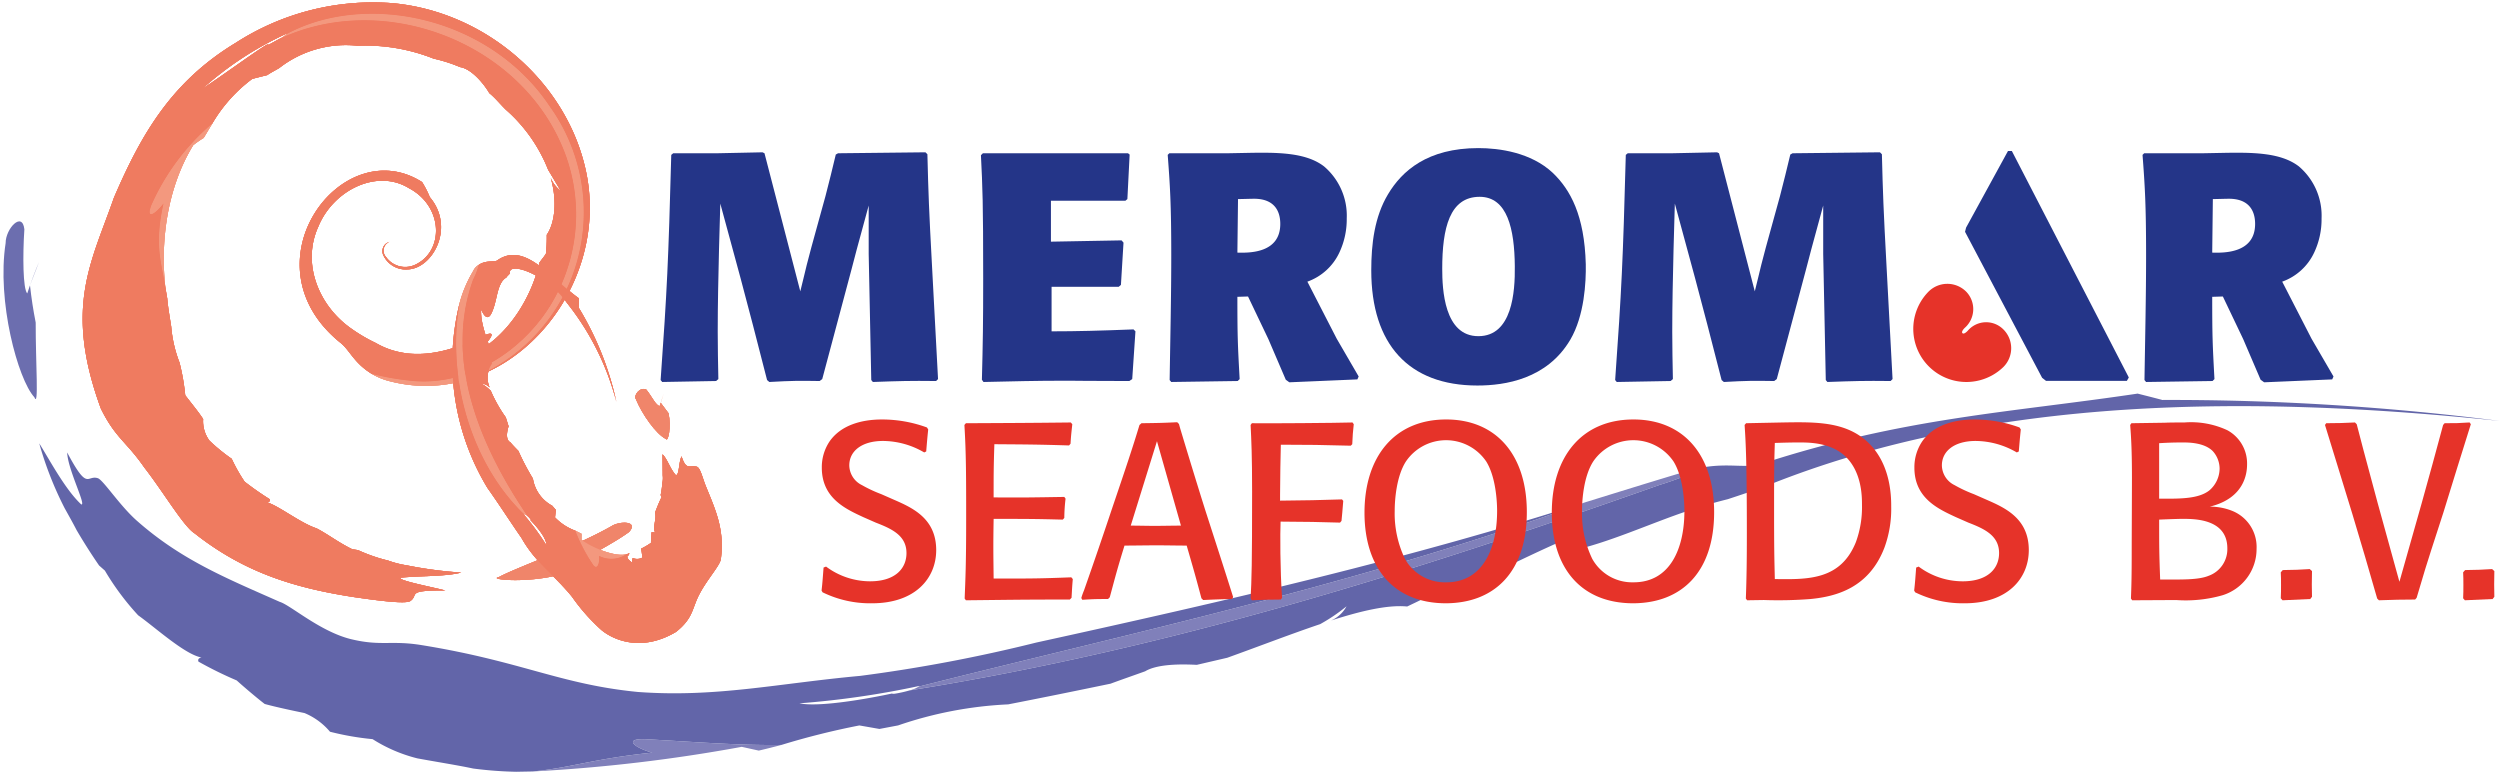<svg id="a8482a80-e532-45e5-8aab-623131a41d0e" data-name="Layer 1" xmlns="http://www.w3.org/2000/svg" width="110.137mm" height="34.078mm" viewBox="0 0 312.2 96.601"><defs><style>.a617c86d-12d4-4ed3-b48a-318f06745532{fill:none;}.a70fb55e-8ca1-478a-9010-f4f5015928dc{fill:#f0856a;}.a3ad3fea-c70d-462c-be4d-959ec947cfb4{fill:#f3987e;}.e0fcfec7-1d34-4413-be82-76133b5b6ca7{fill:#ef7b60;}.b78bc3a6-fddd-4090-8170-4bfc45849efc{fill:#6c6eaf;}.e15a2830-6a6d-4bb4-a88a-4f1cb621cd35{fill:#8080ba;}.ab00a90a-cf80-4c36-aa18-789d0ffd7934{fill:#6265a9;}.f1306b04-f675-4fe7-8a0b-e9d58f9fcf5d{fill:#243588;}.a5e1903a-a717-4651-ad35-4ee4e5a428b5{fill:#e63329;}</style></defs><rect class="a617c86d-12d4-4ed3-b48a-318f06745532" width="312.2" height="96.601"/><rect class="a617c86d-12d4-4ed3-b48a-318f06745532" width="312.2" height="96.601"/><rect class="a617c86d-12d4-4ed3-b48a-318f06745532" x="10.322" y="0.285" width="68.583" height="74.924"/><rect class="a617c86d-12d4-4ed3-b48a-318f06745532" x="10.322" y="0.285" width="68.583" height="74.924"/><rect class="a617c86d-12d4-4ed3-b48a-318f06745532" x="62.037" y="65.275" width="16.868" height="7.169"/><rect class="a617c86d-12d4-4ed3-b48a-318f06745532" x="62.037" y="65.275" width="16.868" height="7.169"/><path class="a70fb55e-8ca1-478a-9010-f4f5015928dc" d="M90.524,78.433a28.072,28.072,0,0,1-3.616.394c.324-.48,3.494-1.96,5.621-3.511,1.263-1.407-1.173-1.391-2.191-.731-4.666,2.658-11.914,5.177-14.1,6.377-1.329.263,3.571.819,7.924-.39a32.825,32.825,0,0,0,3.645-1.811" transform="translate(-13.979 -8.875)"/><path class="a3ad3fea-c70d-462c-be4d-959ec947cfb4" d="M39.41,26.098l1.082-1.809a28.713,28.713,0,0,0-7.62,10.217c-.722,1.92.564,1.044,1.521-.222-1.183,5.347-.233,7.295.236,10.511-.649-5.747.205-12.448,3.474-17.79a12.195,12.195,0,0,1,1.307-.907" transform="translate(-13.979 -8.875)"/><rect class="a617c86d-12d4-4ed3-b48a-318f06745532" x="34.958" y="1.716" width="37.949" height="46.47"/><rect class="a617c86d-12d4-4ed3-b48a-318f06745532" x="34.958" y="1.716" width="37.949" height="46.47"/><path class="a3ad3fea-c70d-462c-be4d-959ec947cfb4" d="M62.787,56.514a17.622,17.622,0,0,0,10.741-.648A22.254,22.254,0,0,0,86.083,41.337a22.682,22.682,0,0,0-3.455-19.176C75.151,10.947,59.704,7.777,49.78,13.122a3.585,3.585,0,0,1-.843.583c12.643-5.953,29.383.101,35.118,13.137a21.699,21.699,0,0,1-1.32,20.141c-3.61,5.891-10.399,10.132-17.281,9.46a33.571,33.571,0,0,1-5.045-.88,8.16,8.16,0,0,0,2.379.951" transform="translate(-13.979 -8.875)"/><rect class="a617c86d-12d4-4ed3-b48a-318f06745532" x="10.322" y="0.285" width="63.335" height="74.924"/><rect class="a617c86d-12d4-4ed3-b48a-318f06745532" x="10.322" y="0.285" width="63.335" height="74.924"/><path class="e0fcfec7-1d34-4413-be82-76133b5b6ca7" d="M67.647,33.492a11.757,11.757,0,0,0-.963-1.879c-10.004-6.39-22.421,10.183-10.203,20.059,1.176.917,1.676,2.517,3.928,3.891a33.571,33.571,0,0,0,5.045.88c6.882.672,13.671-3.569,17.281-9.46a21.699,21.699,0,0,0,1.32-20.141C78.32,13.806,61.579,7.752,48.937,13.705c-.979.51-2.151,1.216-1.404.672-.157-.178-6.102,4.19-8.314,5.604a41.819,41.819,0,0,1,10.633-6.95l-.072.092c9.925-5.345,25.371-2.175,32.848,9.039a22.682,22.682,0,0,1,3.455,19.176A22.254,22.254,0,0,1,73.528,55.866c9.373-3.486,16.063-14.671,13.588-25.781-2.428-10.984-12.5-19.771-24.164-20.818a31.581,31.581,0,0,0-19.484,4.928c-8.04,4.848-11.829,11.386-15.267,19.387C25.394,41.648,21.93,47.219,26.57,59.886c1.82,3.701,3.187,4.127,5.415,7.35,2.388,3.064,4.938,7.406,6.282,8.232,6.305,4.99,12.686,6.851,19.875,7.967,2.845.414,6.559.92,7.103.48,1.073-.806-.622-1.322,4.331-1.304-1.752-.453-6.086-1.276-5.555-1.595,2.269-.236,5.699-.133,7.54-.64a51.405,51.405,0,0,1-6.784-.899,12.496,12.496,0,0,1-2.334-.596,20.728,20.728,0,0,1-3.759-1.306c-.436-.067-.721-.11-.721-.11-1.748-.854-3.046-1.88-4.464-2.611-1.945-.624-4.715-2.812-6.153-3.233.289-.056.372-.196.327-.392a36.661,36.661,0,0,1-3.154-2.205,20.817,20.817,0,0,1-1.609-2.852,22.45,22.45,0,0,1-2.787-2.277,4.088,4.088,0,0,1-.776-2.682c-.64-.983-1.484-1.978-2.24-2.978a26.697,26.697,0,0,0-.711-4.07,16.127,16.127,0,0,1-1.04-4.513c-.187-1.212-.401-2.383-.493-3.5L34.63,44.795c-.469-3.216-1.419-5.164-.236-10.511-.957,1.266-2.243,2.142-1.521.222a28.713,28.713,0,0,1,7.62-10.217,18.764,18.764,0,0,1,4.985-5.565c.001-.002,1.065-.273,1.865-.471.486-.331.998-.58,1.496-.877a13.546,13.546,0,0,1,9.809-2.789,23.031,23.031,0,0,1,9.49,1.611,19.143,19.143,0,0,1,3.294,1.054c1.452.217,3.026,2.158,3.648,3.245.751.614,1.356,1.375,2.046,2.053a19.544,19.544,0,0,1,5.303,7.518L84.014,32.72a3.812,3.812,0,0,1-1.259-1.617c.828,2.856.524,5.618-.497,7.1a20.179,20.179,0,0,1-.104,2.353c-.164.293-.507.692-.808,1.11-.998,4.35-3.766,8.78-7.512,10.968-.815.844,3.525-3.257.358-1.754-3.01,1.448-6.666,2.707-10.173,1.996a9.825,9.825,0,0,1-3.106-1.163,20.259,20.259,0,0,1-2.967-1.73c-4.203-2.885-6.301-8.215-4.229-12.786,1.88-4.594,7.336-7.275,11.315-4.832,4.312,2.258,4.435,7.842.816,9.562a2.932,2.932,0,0,1-3.668-.963,1.175,1.175,0,0,1,.443-1.89,1.206,1.206,0,0,0-.811,1.593,3.081,3.081,0,0,0,3.096,1.849c3.054-.09,5.969-5.206,2.738-9.024" transform="translate(-13.979 -8.875)"/><rect class="a617c86d-12d4-4ed3-b48a-318f06745532" x="56.474" y="31.843" width="33.665" height="48.453"/><rect class="a617c86d-12d4-4ed3-b48a-318f06745532" x="56.474" y="31.842" width="33.665" height="48.454"/><rect class="a617c86d-12d4-4ed3-b48a-318f06745532" x="79.33" y="48.574" width="4.302" height="6.306"/><rect class="a617c86d-12d4-4ed3-b48a-318f06745532" x="79.33" y="48.574" width="4.302" height="6.306"/><path class="a70fb55e-8ca1-478a-9010-f4f5015928dc" d="M96.873,57.987c-.126.406-.376,1.203-.513,1.595-.461-.026-1.01-1.246-1.673-2.054-.818-.393-1.622.783-1.309,1.171.782,1.911,2.543,4.401,3.757,4.99.278.456.706-1.54.325-3.21l-.967-1.291" transform="translate(-13.979 -8.875)"/><path class="a3ad3fea-c70d-462c-be4d-959ec947cfb4" d="M86.591,75.534l-.765-.384a20.431,20.431,0,0,0,2.303,4.374c.528.523.741-.512.658-1.231a3.394,3.394,0,0,0,3.431-.214c-1.107.36-3.725-.473-5.629-1.779Z" transform="translate(-13.979 -8.875)"/><rect class="a617c86d-12d4-4ed3-b48a-318f06745532" x="56.957" y="33.087" width="8.882" height="31.32"/><rect class="a617c86d-12d4-4ed3-b48a-318f06745532" x="56.957" y="33.088" width="8.882" height="31.32"/><path class="a3ad3fea-c70d-462c-be4d-959ec947cfb4" d="M73.076,42.719a15.68,15.68,0,0,0-1.67,3.881c-1.8,9.802,1.712,20.461,8.011,26.485a.8.8,0,0,1,.401.198c-5.701-8.394-10.481-19.269-6.76-29.504a8.473,8.473,0,0,0,.696-1.817,1.696,1.696,0,0,0-.678.757" transform="translate(-13.979 -8.875)"/><rect class="a617c86d-12d4-4ed3-b48a-318f06745532" x="56.474" y="31.843" width="33.665" height="48.453"/><rect class="a617c86d-12d4-4ed3-b48a-318f06745532" x="56.474" y="31.842" width="33.665" height="48.454"/><path class="e0fcfec7-1d34-4413-be82-76133b5b6ca7" d="M86.256,47.32c.013-.387.021-1.184.019-1.186-3.619-2.585-6.773-7.124-10.18-4.751-.323.272-1.426-.067-2.34.579a8.473,8.473,0,0,1-.696,1.817c-3.721,10.235,1.059,21.11,6.76,29.504.337.282.644.702.348.481-.008.026,2.058,2.002,2.063,3.236a32.706,32.706,0,0,0-2.883-3.916h.071C73.118,67.062,69.607,56.402,71.406,46.6a30.337,30.337,0,0,0,3.443,23.204c1.446,2.035,2.946,4.373,4.253,6.246,1.744,3.111,4.057,4.58,6.311,7.352A24.162,24.162,0,0,0,89.103,87.57c1.467,1.2,4.947,2.792,9.289.221,2.233-1.772,1.978-2.976,2.968-4.791.966-1.837,2.653-3.651,2.651-4.407.472-3.576-.716-6.119-1.825-8.847-.456-1.067-.736-2.483-1.211-2.591-.913-.225-1.298.519-1.885-1.291-.376.764-.276,2.447-.727,2.334-.684-.744-1.046-2.004-1.651-2.588l.024,2.641a2.667,2.667,0,0,1-.044.926,11.67,11.67,0,0,1-.211,1.527c.069.159.115.262.115.262-.37.746-.593,1.355-.822,1.937.251.754-.396,1.97.072,2.519a.7.7,0,0,0-.504-.068c-.017.402-.069.818-.071,1.32a9.321,9.321,0,0,1-1.233.725c.101.41.145,1.084.16,1.111a1.343,1.343,0,0,1-1.199.051,1.012,1.012,0,0,0-.045.609c-.399-.306-.644-.504-.634-.83a.509.509,0,0,0,.244-.348c.086.033-.045-.075-.118.031l-.227.057a3.394,3.394,0,0,1-3.431.214c.083.72-.13,1.755-.658,1.231a20.431,20.431,0,0,1-2.303-4.374,6.735,6.735,0,0,1-2.539-1.654s.057-.53.108-.939l-.459-.525a4.691,4.691,0,0,1-2.409-3.384,30.804,30.804,0,0,1-1.816-3.462c-.351-.359-.709-.721-.999-1.072-.644-.324-.41-1.423-.224-2.004l-.351-1.114a17.618,17.618,0,0,1-1.871-3.319,5.743,5.743,0,0,0-1.199-.915,1.644,1.644,0,0,1,1.061.5,3.018,3.018,0,0,1,.311-2.995c-.258-.436-.479-.883-.477-.883.096-.146.235-.358.378-.578-.609-1.743-1.379-3.646-1.278-5.292-.144-.452.556,1.855,1.25.553.644-1.256.659-2.769,1.219-3.798a1.804,1.804,0,0,1,.683-.749c.168-.276.357-.338.442-.546-.232-1.467,4.493.027,7.168,3.782a33.241,33.241,0,0,1,6.121,12.281,38.15,38.15,0,0,0-4.69-11.718" transform="translate(-13.979 -8.875)"/><rect class="a617c86d-12d4-4ed3-b48a-318f06745532" x="10.322" y="0.285" width="68.583" height="74.924"/><rect class="a617c86d-12d4-4ed3-b48a-318f06745532" x="10.322" y="0.285" width="68.583" height="74.924"/><rect class="a617c86d-12d4-4ed3-b48a-318f06745532" x="62.037" y="65.275" width="16.868" height="7.169"/><rect class="a617c86d-12d4-4ed3-b48a-318f06745532" x="62.037" y="65.275" width="16.868" height="7.169"/><path class="a70fb55e-8ca1-478a-9010-f4f5015928dc" d="M90.524,78.433a28.072,28.072,0,0,1-3.616.394c.324-.48,3.494-1.96,5.621-3.511,1.263-1.407-1.173-1.391-2.191-.731-4.666,2.658-11.914,5.177-14.1,6.377-1.329.263,3.571.819,7.924-.39a32.825,32.825,0,0,0,3.645-1.811" transform="translate(-13.979 -8.875)"/><path class="a3ad3fea-c70d-462c-be4d-959ec947cfb4" d="M39.41,26.098l1.082-1.809a28.713,28.713,0,0,0-7.62,10.217c-.722,1.92.564,1.044,1.521-.222-1.183,5.347-.233,7.295.236,10.511-.649-5.747.205-12.448,3.474-17.79a12.195,12.195,0,0,1,1.307-.907" transform="translate(-13.979 -8.875)"/><rect class="a617c86d-12d4-4ed3-b48a-318f06745532" x="34.958" y="1.716" width="37.949" height="46.47"/><rect class="a617c86d-12d4-4ed3-b48a-318f06745532" x="34.958" y="1.716" width="37.949" height="46.47"/><path class="a3ad3fea-c70d-462c-be4d-959ec947cfb4" d="M62.787,56.514a17.622,17.622,0,0,0,10.741-.648A22.254,22.254,0,0,0,86.083,41.337a22.682,22.682,0,0,0-3.455-19.176C75.151,10.947,59.704,7.777,49.78,13.122a3.585,3.585,0,0,1-.843.583c12.643-5.953,29.383.101,35.118,13.137a21.699,21.699,0,0,1-1.32,20.141c-3.61,5.891-10.399,10.132-17.281,9.46a33.571,33.571,0,0,1-5.045-.88,8.16,8.16,0,0,0,2.379.951" transform="translate(-13.979 -8.875)"/><rect class="a617c86d-12d4-4ed3-b48a-318f06745532" x="10.322" y="0.285" width="63.335" height="74.924"/><rect class="a617c86d-12d4-4ed3-b48a-318f06745532" x="10.322" y="0.285" width="63.335" height="74.924"/><path class="e0fcfec7-1d34-4413-be82-76133b5b6ca7" d="M67.647,33.492a11.757,11.757,0,0,0-.963-1.879c-10.004-6.39-22.421,10.183-10.203,20.059,1.176.917,1.676,2.517,3.928,3.891a33.571,33.571,0,0,0,5.045.88c6.882.672,13.671-3.569,17.281-9.46a21.699,21.699,0,0,0,1.32-20.141C78.32,13.806,61.579,7.752,48.937,13.705c-.979.51-2.151,1.216-1.404.672-.157-.178-6.102,4.19-8.314,5.604a41.819,41.819,0,0,1,10.633-6.95l-.072.092c9.925-5.345,25.371-2.175,32.848,9.039a22.682,22.682,0,0,1,3.455,19.176A22.254,22.254,0,0,1,73.528,55.866c9.373-3.486,16.063-14.671,13.588-25.781-2.428-10.984-12.5-19.771-24.164-20.818a31.581,31.581,0,0,0-19.484,4.928c-8.04,4.848-11.829,11.386-15.267,19.387C25.394,41.648,21.93,47.219,26.57,59.886c1.82,3.701,3.187,4.127,5.415,7.35,2.388,3.064,4.938,7.406,6.282,8.232,6.305,4.99,12.686,6.851,19.875,7.967,2.845.414,6.559.92,7.103.48,1.073-.806-.622-1.322,4.331-1.304-1.752-.453-6.086-1.276-5.555-1.595,2.269-.236,5.699-.133,7.54-.64a51.405,51.405,0,0,1-6.784-.899,12.496,12.496,0,0,1-2.334-.596,20.728,20.728,0,0,1-3.759-1.306c-.436-.067-.721-.11-.721-.11-1.748-.854-3.046-1.88-4.464-2.611-1.945-.624-4.715-2.812-6.153-3.233.289-.056.372-.196.327-.392a36.661,36.661,0,0,1-3.154-2.205,20.817,20.817,0,0,1-1.609-2.852,22.45,22.45,0,0,1-2.787-2.277,4.088,4.088,0,0,1-.776-2.682c-.64-.983-1.484-1.978-2.24-2.978a26.697,26.697,0,0,0-.711-4.07,16.127,16.127,0,0,1-1.04-4.513c-.187-1.212-.401-2.383-.493-3.5L34.63,44.795c-.469-3.216-1.419-5.164-.236-10.511-.957,1.266-2.243,2.142-1.521.222a28.713,28.713,0,0,1,7.62-10.217,18.764,18.764,0,0,1,4.985-5.565c.001-.002,1.065-.273,1.865-.471.486-.331.998-.58,1.496-.877a13.546,13.546,0,0,1,9.809-2.789,23.031,23.031,0,0,1,9.49,1.611,19.143,19.143,0,0,1,3.294,1.054c1.452.217,3.026,2.158,3.648,3.245.751.614,1.356,1.375,2.046,2.053a19.544,19.544,0,0,1,5.303,7.518L84.014,32.72a3.812,3.812,0,0,1-1.259-1.617c.828,2.856.524,5.618-.497,7.1a20.179,20.179,0,0,1-.104,2.353c-.164.293-.507.692-.808,1.11-.998,4.35-3.766,8.78-7.512,10.968-.815.844,3.525-3.257.358-1.754-3.01,1.448-6.666,2.707-10.173,1.996a9.825,9.825,0,0,1-3.106-1.163,20.259,20.259,0,0,1-2.967-1.73c-4.203-2.885-6.301-8.215-4.229-12.786,1.88-4.594,7.336-7.275,11.315-4.832,4.312,2.258,4.435,7.842.816,9.562a2.932,2.932,0,0,1-3.668-.963,1.175,1.175,0,0,1,.443-1.89,1.206,1.206,0,0,0-.811,1.593,3.081,3.081,0,0,0,3.096,1.849c3.054-.09,5.969-5.206,2.738-9.024" transform="translate(-13.979 -8.875)"/><rect class="a617c86d-12d4-4ed3-b48a-318f06745532" x="56.474" y="31.843" width="33.665" height="48.453"/><rect class="a617c86d-12d4-4ed3-b48a-318f06745532" x="56.474" y="31.842" width="33.665" height="48.454"/><rect class="a617c86d-12d4-4ed3-b48a-318f06745532" x="79.33" y="48.574" width="4.302" height="6.306"/><rect class="a617c86d-12d4-4ed3-b48a-318f06745532" x="79.33" y="48.574" width="4.302" height="6.306"/><path class="a70fb55e-8ca1-478a-9010-f4f5015928dc" d="M96.873,57.987c-.126.406-.376,1.203-.513,1.595-.461-.026-1.01-1.246-1.673-2.054-.818-.393-1.622.783-1.309,1.171.782,1.911,2.543,4.401,3.757,4.99.278.456.706-1.54.325-3.21l-.967-1.291" transform="translate(-13.979 -8.875)"/><path class="a3ad3fea-c70d-462c-be4d-959ec947cfb4" d="M86.591,75.534l-.765-.384a20.431,20.431,0,0,0,2.303,4.374c.528.523.741-.512.658-1.231a3.394,3.394,0,0,0,3.431-.214c-1.107.36-3.725-.473-5.629-1.779Z" transform="translate(-13.979 -8.875)"/><rect class="a617c86d-12d4-4ed3-b48a-318f06745532" x="56.957" y="33.087" width="8.882" height="31.32"/><rect class="a617c86d-12d4-4ed3-b48a-318f06745532" x="56.957" y="33.088" width="8.882" height="31.32"/><path class="a3ad3fea-c70d-462c-be4d-959ec947cfb4" d="M73.076,42.719a15.68,15.68,0,0,0-1.67,3.881c-1.8,9.802,1.712,20.461,8.011,26.485a.8.8,0,0,1,.401.198c-5.701-8.394-10.481-19.269-6.76-29.504a8.473,8.473,0,0,0,.696-1.817,1.696,1.696,0,0,0-.678.757" transform="translate(-13.979 -8.875)"/><rect class="a617c86d-12d4-4ed3-b48a-318f06745532" x="56.474" y="31.843" width="33.665" height="48.453"/><rect class="a617c86d-12d4-4ed3-b48a-318f06745532" x="56.474" y="31.842" width="33.665" height="48.454"/><path class="e0fcfec7-1d34-4413-be82-76133b5b6ca7" d="M86.256,47.32c.013-.387.021-1.184.019-1.186-3.619-2.585-6.773-7.124-10.18-4.751-.323.272-1.426-.067-2.34.579a8.473,8.473,0,0,1-.696,1.817c-3.721,10.235,1.059,21.11,6.76,29.504.337.282.644.702.348.481-.008.026,2.058,2.002,2.063,3.236a32.706,32.706,0,0,0-2.883-3.916h.071C73.118,67.062,69.607,56.402,71.406,46.6a30.337,30.337,0,0,0,3.443,23.204c1.446,2.035,2.946,4.373,4.253,6.246,1.744,3.111,4.057,4.58,6.311,7.352A24.162,24.162,0,0,0,89.103,87.57c1.467,1.2,4.947,2.792,9.289.221,2.233-1.772,1.978-2.976,2.968-4.791.966-1.837,2.653-3.651,2.651-4.407.472-3.576-.716-6.119-1.825-8.847-.456-1.067-.736-2.483-1.211-2.591-.913-.225-1.298.519-1.885-1.291-.376.764-.276,2.447-.727,2.334-.684-.744-1.046-2.004-1.651-2.588l.024,2.641a2.667,2.667,0,0,1-.044.926,11.67,11.67,0,0,1-.211,1.527c.069.159.115.262.115.262-.37.746-.593,1.355-.822,1.937.251.754-.396,1.97.072,2.519a.7.7,0,0,0-.504-.068c-.017.402-.069.818-.071,1.32a9.321,9.321,0,0,1-1.233.725c.101.41.145,1.084.16,1.111a1.343,1.343,0,0,1-1.199.051,1.012,1.012,0,0,0-.045.609c-.399-.306-.644-.504-.634-.83a.509.509,0,0,0,.244-.348c.086.033-.045-.075-.118.031l-.227.057a3.394,3.394,0,0,1-3.431.214c.083.72-.13,1.755-.658,1.231a20.431,20.431,0,0,1-2.303-4.374,6.735,6.735,0,0,1-2.539-1.654s.057-.53.108-.939l-.459-.525a4.691,4.691,0,0,1-2.409-3.384,30.804,30.804,0,0,1-1.816-3.462c-.351-.359-.709-.721-.999-1.072-.644-.324-.41-1.423-.224-2.004l-.351-1.114a17.618,17.618,0,0,1-1.871-3.319,5.743,5.743,0,0,0-1.199-.915,1.644,1.644,0,0,1,1.061.5,3.018,3.018,0,0,1,.311-2.995c-.258-.436-.479-.883-.477-.883.096-.146.235-.358.378-.578-.609-1.743-1.379-3.646-1.278-5.292-.144-.452.556,1.855,1.25.553.644-1.256.659-2.769,1.219-3.798a1.804,1.804,0,0,1,.683-.749c.168-.276.357-.338.442-.546-.232-1.467,4.493.027,7.168,3.782a33.241,33.241,0,0,1,6.121,12.281,38.15,38.15,0,0,0-4.69-11.718" transform="translate(-13.979 -8.875)"/><rect class="a617c86d-12d4-4ed3-b48a-318f06745532" x="10.322" y="0.285" width="68.583" height="74.924"/><rect class="a617c86d-12d4-4ed3-b48a-318f06745532" x="10.322" y="0.285" width="68.583" height="74.924"/><rect class="a617c86d-12d4-4ed3-b48a-318f06745532" x="62.037" y="65.275" width="16.868" height="7.169"/><rect class="a617c86d-12d4-4ed3-b48a-318f06745532" x="62.037" y="65.275" width="16.868" height="7.169"/><path class="a70fb55e-8ca1-478a-9010-f4f5015928dc" d="M90.524,78.433a28.072,28.072,0,0,1-3.616.394c.324-.48,3.494-1.96,5.621-3.511,1.263-1.407-1.173-1.391-2.191-.731-4.666,2.658-11.914,5.177-14.1,6.377-1.329.263,3.571.819,7.924-.39a32.825,32.825,0,0,0,3.645-1.811" transform="translate(-13.979 -8.875)"/><path class="a3ad3fea-c70d-462c-be4d-959ec947cfb4" d="M39.41,26.098l1.082-1.809a28.713,28.713,0,0,0-7.62,10.217c-.722,1.92.564,1.044,1.521-.222-1.183,5.347-.233,7.295.236,10.511-.649-5.747.205-12.448,3.474-17.79a12.195,12.195,0,0,1,1.307-.907" transform="translate(-13.979 -8.875)"/><rect class="a617c86d-12d4-4ed3-b48a-318f06745532" x="34.958" y="1.716" width="37.949" height="46.47"/><rect class="a617c86d-12d4-4ed3-b48a-318f06745532" x="34.958" y="1.716" width="37.949" height="46.47"/><path class="a3ad3fea-c70d-462c-be4d-959ec947cfb4" d="M62.787,56.514a17.622,17.622,0,0,0,10.741-.648A22.254,22.254,0,0,0,86.083,41.337a22.682,22.682,0,0,0-3.455-19.176C75.151,10.947,59.704,7.777,49.78,13.122a3.585,3.585,0,0,1-.843.583c12.643-5.953,29.383.101,35.118,13.137a21.699,21.699,0,0,1-1.32,20.141c-3.61,5.891-10.399,10.132-17.281,9.46a33.571,33.571,0,0,1-5.045-.88,8.16,8.16,0,0,0,2.379.951" transform="translate(-13.979 -8.875)"/><rect class="a617c86d-12d4-4ed3-b48a-318f06745532" x="10.322" y="0.285" width="63.335" height="74.924"/><rect class="a617c86d-12d4-4ed3-b48a-318f06745532" x="10.322" y="0.285" width="63.335" height="74.924"/><path class="e0fcfec7-1d34-4413-be82-76133b5b6ca7" d="M67.647,33.492a11.757,11.757,0,0,0-.963-1.879c-10.004-6.39-22.421,10.183-10.203,20.059,1.176.917,1.676,2.517,3.928,3.891a33.571,33.571,0,0,0,5.045.88c6.882.672,13.671-3.569,17.281-9.46a21.699,21.699,0,0,0,1.32-20.141C78.32,13.806,61.579,7.752,48.937,13.705c-.979.51-2.151,1.216-1.404.672-.157-.178-6.102,4.19-8.314,5.604a41.819,41.819,0,0,1,10.633-6.95l-.072.092c9.925-5.345,25.371-2.175,32.848,9.039a22.682,22.682,0,0,1,3.455,19.176A22.254,22.254,0,0,1,73.528,55.866c9.373-3.486,16.063-14.671,13.588-25.781-2.428-10.984-12.5-19.771-24.164-20.818a31.581,31.581,0,0,0-19.484,4.928c-8.04,4.848-11.829,11.386-15.267,19.387C25.394,41.648,21.93,47.219,26.57,59.886c1.82,3.701,3.187,4.127,5.415,7.35,2.388,3.064,4.938,7.406,6.282,8.232,6.305,4.99,12.686,6.851,19.875,7.967,2.845.414,6.559.92,7.103.48,1.073-.806-.622-1.322,4.331-1.304-1.752-.453-6.086-1.276-5.555-1.595,2.269-.236,5.699-.133,7.54-.64a51.405,51.405,0,0,1-6.784-.899,12.496,12.496,0,0,1-2.334-.596,20.728,20.728,0,0,1-3.759-1.306c-.436-.067-.721-.11-.721-.11-1.748-.854-3.046-1.88-4.464-2.611-1.945-.624-4.715-2.812-6.153-3.233.289-.056.372-.196.327-.392a36.661,36.661,0,0,1-3.154-2.205,20.817,20.817,0,0,1-1.609-2.852,22.45,22.45,0,0,1-2.787-2.277,4.088,4.088,0,0,1-.776-2.682c-.64-.983-1.484-1.978-2.24-2.978a26.697,26.697,0,0,0-.711-4.07,16.127,16.127,0,0,1-1.04-4.513c-.187-1.212-.401-2.383-.493-3.5L34.63,44.795c-.469-3.216-1.419-5.164-.236-10.511-.957,1.266-2.243,2.142-1.521.222a28.713,28.713,0,0,1,7.62-10.217,18.764,18.764,0,0,1,4.985-5.565c.001-.002,1.065-.273,1.865-.471.486-.331.998-.58,1.496-.877a13.546,13.546,0,0,1,9.809-2.789,23.031,23.031,0,0,1,9.49,1.611,19.143,19.143,0,0,1,3.294,1.054c1.452.217,3.026,2.158,3.648,3.245.751.614,1.356,1.375,2.046,2.053a19.544,19.544,0,0,1,5.303,7.518L84.014,32.72a3.812,3.812,0,0,1-1.259-1.617c.828,2.856.524,5.618-.497,7.1a20.179,20.179,0,0,1-.104,2.353c-.164.293-.507.692-.808,1.11-.998,4.35-3.766,8.78-7.512,10.968-.815.844,3.525-3.257.358-1.754-3.01,1.448-6.666,2.707-10.173,1.996a9.825,9.825,0,0,1-3.106-1.163,20.259,20.259,0,0,1-2.967-1.73c-4.203-2.885-6.301-8.215-4.229-12.786,1.88-4.594,7.336-7.275,11.315-4.832,4.312,2.258,4.435,7.842.816,9.562a2.932,2.932,0,0,1-3.668-.963,1.175,1.175,0,0,1,.443-1.89,1.206,1.206,0,0,0-.811,1.593,3.081,3.081,0,0,0,3.096,1.849c3.054-.09,5.969-5.206,2.738-9.024" transform="translate(-13.979 -8.875)"/><rect class="a617c86d-12d4-4ed3-b48a-318f06745532" x="56.474" y="31.843" width="33.665" height="48.453"/><rect class="a617c86d-12d4-4ed3-b48a-318f06745532" x="56.474" y="31.842" width="33.665" height="48.454"/><rect class="a617c86d-12d4-4ed3-b48a-318f06745532" x="79.33" y="48.574" width="4.302" height="6.306"/><rect class="a617c86d-12d4-4ed3-b48a-318f06745532" x="79.33" y="48.574" width="4.302" height="6.306"/><path class="a70fb55e-8ca1-478a-9010-f4f5015928dc" d="M96.873,57.987c-.126.406-.376,1.203-.513,1.595-.461-.026-1.01-1.246-1.673-2.054-.818-.393-1.622.783-1.309,1.171.782,1.911,2.543,4.401,3.757,4.99.278.456.706-1.54.325-3.21l-.967-1.291" transform="translate(-13.979 -8.875)"/><path class="a3ad3fea-c70d-462c-be4d-959ec947cfb4" d="M86.591,75.534l-.765-.384a20.431,20.431,0,0,0,2.303,4.374c.528.523.741-.512.658-1.231a3.394,3.394,0,0,0,3.431-.214c-1.107.36-3.725-.473-5.629-1.779Z" transform="translate(-13.979 -8.875)"/><rect class="a617c86d-12d4-4ed3-b48a-318f06745532" x="56.957" y="33.087" width="8.882" height="31.32"/><rect class="a617c86d-12d4-4ed3-b48a-318f06745532" x="56.957" y="33.088" width="8.882" height="31.32"/><path class="a3ad3fea-c70d-462c-be4d-959ec947cfb4" d="M73.076,42.719a15.68,15.68,0,0,0-1.67,3.881c-1.8,9.802,1.712,20.461,8.011,26.485a.8.8,0,0,1,.401.198c-5.701-8.394-10.481-19.269-6.76-29.504a8.473,8.473,0,0,0,.696-1.817,1.696,1.696,0,0,0-.678.757" transform="translate(-13.979 -8.875)"/><rect class="a617c86d-12d4-4ed3-b48a-318f06745532" x="56.474" y="31.843" width="33.665" height="48.453"/><rect class="a617c86d-12d4-4ed3-b48a-318f06745532" x="56.474" y="31.842" width="33.665" height="48.454"/><path class="e0fcfec7-1d34-4413-be82-76133b5b6ca7" d="M86.256,47.32c.013-.387.021-1.184.019-1.186-3.619-2.585-6.773-7.124-10.18-4.751-.323.272-1.426-.067-2.34.579a8.473,8.473,0,0,1-.696,1.817c-3.721,10.235,1.059,21.11,6.76,29.504.337.282.644.702.348.481-.008.026,2.058,2.002,2.063,3.236a32.706,32.706,0,0,0-2.883-3.916h.071C73.118,67.062,69.607,56.402,71.406,46.6a30.337,30.337,0,0,0,3.443,23.204c1.446,2.035,2.946,4.373,4.253,6.246,1.744,3.111,4.057,4.58,6.311,7.352A24.162,24.162,0,0,0,89.103,87.57c1.467,1.2,4.947,2.792,9.289.221,2.233-1.772,1.978-2.976,2.968-4.791.966-1.837,2.653-3.651,2.651-4.407.472-3.576-.716-6.119-1.825-8.847-.456-1.067-.736-2.483-1.211-2.591-.913-.225-1.298.519-1.885-1.291-.376.764-.276,2.447-.727,2.334-.684-.744-1.046-2.004-1.651-2.588l.024,2.641a2.667,2.667,0,0,1-.044.926,11.67,11.67,0,0,1-.211,1.527c.069.159.115.262.115.262-.37.746-.593,1.355-.822,1.937.251.754-.396,1.97.072,2.519a.7.7,0,0,0-.504-.068c-.017.402-.069.818-.071,1.32a9.321,9.321,0,0,1-1.233.725c.101.41.145,1.084.16,1.111a1.343,1.343,0,0,1-1.199.051,1.012,1.012,0,0,0-.045.609c-.399-.306-.644-.504-.634-.83a.509.509,0,0,0,.244-.348c.086.033-.045-.075-.118.031l-.227.057a3.394,3.394,0,0,1-3.431.214c.083.72-.13,1.755-.658,1.231a20.431,20.431,0,0,1-2.303-4.374,6.735,6.735,0,0,1-2.539-1.654s.057-.53.108-.939l-.459-.525a4.691,4.691,0,0,1-2.409-3.384,30.804,30.804,0,0,1-1.816-3.462c-.351-.359-.709-.721-.999-1.072-.644-.324-.41-1.423-.224-2.004l-.351-1.114a17.618,17.618,0,0,1-1.871-3.319,5.743,5.743,0,0,0-1.199-.915,1.644,1.644,0,0,1,1.061.5,3.018,3.018,0,0,1,.311-2.995c-.258-.436-.479-.883-.477-.883.096-.146.235-.358.378-.578-.609-1.743-1.379-3.646-1.278-5.292-.144-.452.556,1.855,1.25.553.644-1.256.659-2.769,1.219-3.798a1.804,1.804,0,0,1,.683-.749c.168-.276.357-.338.442-.546-.232-1.467,4.493.027,7.168,3.782a33.241,33.241,0,0,1,6.121,12.281,38.15,38.15,0,0,0-4.69-11.718" transform="translate(-13.979 -8.875)"/><rect class="a617c86d-12d4-4ed3-b48a-318f06745532" x="10.322" y="0.285" width="68.583" height="74.924"/><rect class="a617c86d-12d4-4ed3-b48a-318f06745532" x="10.322" y="0.285" width="68.583" height="74.924"/><rect class="a617c86d-12d4-4ed3-b48a-318f06745532" x="62.037" y="65.275" width="16.868" height="7.169"/><rect class="a617c86d-12d4-4ed3-b48a-318f06745532" x="62.037" y="65.275" width="16.868" height="7.169"/><path class="a70fb55e-8ca1-478a-9010-f4f5015928dc" d="M90.524,78.433a28.072,28.072,0,0,1-3.616.394c.324-.48,3.494-1.96,5.621-3.511,1.263-1.407-1.173-1.391-2.191-.731-4.666,2.658-11.914,5.177-14.1,6.377-1.329.263,3.571.819,7.924-.39a32.825,32.825,0,0,0,3.645-1.811" transform="translate(-13.979 -8.875)"/><path class="a3ad3fea-c70d-462c-be4d-959ec947cfb4" d="M39.41,26.098l1.082-1.809a28.713,28.713,0,0,0-7.62,10.217c-.722,1.92.564,1.044,1.521-.222-1.183,5.347-.233,7.295.236,10.511-.649-5.747.205-12.448,3.474-17.79a12.195,12.195,0,0,1,1.307-.907" transform="translate(-13.979 -8.875)"/><rect class="a617c86d-12d4-4ed3-b48a-318f06745532" x="34.958" y="1.716" width="37.949" height="46.47"/><rect class="a617c86d-12d4-4ed3-b48a-318f06745532" x="34.958" y="1.716" width="37.949" height="46.47"/><path class="a3ad3fea-c70d-462c-be4d-959ec947cfb4" d="M62.787,56.514a17.622,17.622,0,0,0,10.741-.648A22.254,22.254,0,0,0,86.083,41.337a22.682,22.682,0,0,0-3.455-19.176C75.151,10.947,59.704,7.777,49.78,13.122a3.585,3.585,0,0,1-.843.583c12.643-5.953,29.383.101,35.118,13.137a21.699,21.699,0,0,1-1.32,20.141c-3.61,5.891-10.399,10.132-17.281,9.46a33.571,33.571,0,0,1-5.045-.88,8.16,8.16,0,0,0,2.379.951" transform="translate(-13.979 -8.875)"/><rect class="a617c86d-12d4-4ed3-b48a-318f06745532" x="10.322" y="0.285" width="63.335" height="74.924"/><rect class="a617c86d-12d4-4ed3-b48a-318f06745532" x="10.322" y="0.285" width="63.335" height="74.924"/><path class="e0fcfec7-1d34-4413-be82-76133b5b6ca7" d="M67.647,33.492a11.757,11.757,0,0,0-.963-1.879c-10.004-6.39-22.421,10.183-10.203,20.059,1.176.917,1.676,2.517,3.928,3.891a33.571,33.571,0,0,0,5.045.88c6.882.672,13.671-3.569,17.281-9.46a21.699,21.699,0,0,0,1.32-20.141C78.32,13.806,61.579,7.752,48.937,13.705c-.979.51-2.151,1.216-1.404.672-.157-.178-6.102,4.19-8.314,5.604a41.819,41.819,0,0,1,10.633-6.95l-.072.092c9.925-5.345,25.371-2.175,32.848,9.039a22.682,22.682,0,0,1,3.455,19.176A22.254,22.254,0,0,1,73.528,55.866c9.373-3.486,16.063-14.671,13.588-25.781-2.428-10.984-12.5-19.771-24.164-20.818a31.581,31.581,0,0,0-19.484,4.928c-8.04,4.848-11.829,11.386-15.267,19.387C25.394,41.648,21.93,47.219,26.57,59.886c1.82,3.701,3.187,4.127,5.415,7.35,2.388,3.064,4.938,7.406,6.282,8.232,6.305,4.99,12.686,6.851,19.875,7.967,2.845.414,6.559.92,7.103.48,1.073-.806-.622-1.322,4.331-1.304-1.752-.453-6.086-1.276-5.555-1.595,2.269-.236,5.699-.133,7.54-.64a51.405,51.405,0,0,1-6.784-.899,12.496,12.496,0,0,1-2.334-.596,20.728,20.728,0,0,1-3.759-1.306c-.436-.067-.721-.11-.721-.11-1.748-.854-3.046-1.88-4.464-2.611-1.945-.624-4.715-2.812-6.153-3.233.289-.056.372-.196.327-.392a36.661,36.661,0,0,1-3.154-2.205,20.817,20.817,0,0,1-1.609-2.852,22.45,22.45,0,0,1-2.787-2.277,4.088,4.088,0,0,1-.776-2.682c-.64-.983-1.484-1.978-2.24-2.978a26.697,26.697,0,0,0-.711-4.07,16.127,16.127,0,0,1-1.04-4.513c-.187-1.212-.401-2.383-.493-3.5L34.63,44.795c-.469-3.216-1.419-5.164-.236-10.511-.957,1.266-2.243,2.142-1.521.222a28.713,28.713,0,0,1,7.62-10.217,18.764,18.764,0,0,1,4.985-5.565c.001-.002,1.065-.273,1.865-.471.486-.331.998-.58,1.496-.877a13.546,13.546,0,0,1,9.809-2.789,23.031,23.031,0,0,1,9.49,1.611,19.143,19.143,0,0,1,3.294,1.054c1.452.217,3.026,2.158,3.648,3.245.751.614,1.356,1.375,2.046,2.053a19.544,19.544,0,0,1,5.303,7.518L84.014,32.72a3.812,3.812,0,0,1-1.259-1.617c.828,2.856.524,5.618-.497,7.1a20.179,20.179,0,0,1-.104,2.353c-.164.293-.507.692-.808,1.11-.998,4.35-3.766,8.78-7.512,10.968-.815.844,3.525-3.257.358-1.754-3.01,1.448-6.666,2.707-10.173,1.996a9.825,9.825,0,0,1-3.106-1.163,20.259,20.259,0,0,1-2.967-1.73c-4.203-2.885-6.301-8.215-4.229-12.786,1.88-4.594,7.336-7.275,11.315-4.832,4.312,2.258,4.435,7.842.816,9.562a2.932,2.932,0,0,1-3.668-.963,1.175,1.175,0,0,1,.443-1.89,1.206,1.206,0,0,0-.811,1.593,3.081,3.081,0,0,0,3.096,1.849c3.054-.09,5.969-5.206,2.738-9.024" transform="translate(-13.979 -8.875)"/><rect class="a617c86d-12d4-4ed3-b48a-318f06745532" x="56.474" y="31.843" width="33.665" height="48.453"/><rect class="a617c86d-12d4-4ed3-b48a-318f06745532" x="56.474" y="31.842" width="33.665" height="48.454"/><rect class="a617c86d-12d4-4ed3-b48a-318f06745532" x="79.33" y="48.574" width="4.302" height="6.306"/><rect class="a617c86d-12d4-4ed3-b48a-318f06745532" x="79.33" y="48.574" width="4.302" height="6.306"/><path class="a70fb55e-8ca1-478a-9010-f4f5015928dc" d="M96.873,57.987c-.126.406-.376,1.203-.513,1.595-.461-.026-1.01-1.246-1.673-2.054-.818-.393-1.622.783-1.309,1.171.782,1.911,2.543,4.401,3.757,4.99.278.456.706-1.54.325-3.21l-.967-1.291" transform="translate(-13.979 -8.875)"/><path class="a3ad3fea-c70d-462c-be4d-959ec947cfb4" d="M86.591,75.534l-.765-.384a20.431,20.431,0,0,0,2.303,4.374c.528.523.741-.512.658-1.231a3.394,3.394,0,0,0,3.431-.214c-1.107.36-3.725-.473-5.629-1.779Z" transform="translate(-13.979 -8.875)"/><rect class="a617c86d-12d4-4ed3-b48a-318f06745532" x="56.957" y="33.087" width="8.882" height="31.32"/><rect class="a617c86d-12d4-4ed3-b48a-318f06745532" x="56.957" y="33.088" width="8.882" height="31.32"/><path class="a3ad3fea-c70d-462c-be4d-959ec947cfb4" d="M73.076,42.719a15.68,15.68,0,0,0-1.67,3.881c-1.8,9.802,1.712,20.461,8.011,26.485a.8.8,0,0,1,.401.198c-5.701-8.394-10.481-19.269-6.76-29.504a8.473,8.473,0,0,0,.696-1.817,1.696,1.696,0,0,0-.678.757" transform="translate(-13.979 -8.875)"/><rect class="a617c86d-12d4-4ed3-b48a-318f06745532" x="56.474" y="31.843" width="33.665" height="48.453"/><rect class="a617c86d-12d4-4ed3-b48a-318f06745532" x="56.474" y="31.842" width="33.665" height="48.454"/><path class="e0fcfec7-1d34-4413-be82-76133b5b6ca7" d="M86.256,47.32c.013-.387.021-1.184.019-1.186-3.619-2.585-6.773-7.124-10.18-4.751-.323.272-1.426-.067-2.34.579a8.473,8.473,0,0,1-.696,1.817c-3.721,10.235,1.059,21.11,6.76,29.504.337.282.644.702.348.481-.008.026,2.058,2.002,2.063,3.236a32.706,32.706,0,0,0-2.883-3.916h.071C73.118,67.062,69.607,56.402,71.406,46.6a30.337,30.337,0,0,0,3.443,23.204c1.446,2.035,2.946,4.373,4.253,6.246,1.744,3.111,4.057,4.58,6.311,7.352A24.162,24.162,0,0,0,89.103,87.57c1.467,1.2,4.947,2.792,9.289.221,2.233-1.772,1.978-2.976,2.968-4.791.966-1.837,2.653-3.651,2.651-4.407.472-3.576-.716-6.119-1.825-8.847-.456-1.067-.736-2.483-1.211-2.591-.913-.225-1.298.519-1.885-1.291-.376.764-.276,2.447-.727,2.334-.684-.744-1.046-2.004-1.651-2.588l.024,2.641a2.667,2.667,0,0,1-.044.926,11.67,11.67,0,0,1-.211,1.527c.069.159.115.262.115.262-.37.746-.593,1.355-.822,1.937.251.754-.396,1.97.072,2.519a.7.7,0,0,0-.504-.068c-.017.402-.069.818-.071,1.32a9.321,9.321,0,0,1-1.233.725c.101.41.145,1.084.16,1.111a1.343,1.343,0,0,1-1.199.051,1.012,1.012,0,0,0-.045.609c-.399-.306-.644-.504-.634-.83a.509.509,0,0,0,.244-.348c.086.033-.045-.075-.118.031l-.227.057a3.394,3.394,0,0,1-3.431.214c.083.72-.13,1.755-.658,1.231a20.431,20.431,0,0,1-2.303-4.374,6.735,6.735,0,0,1-2.539-1.654s.057-.53.108-.939l-.459-.525a4.691,4.691,0,0,1-2.409-3.384,30.804,30.804,0,0,1-1.816-3.462c-.351-.359-.709-.721-.999-1.072-.644-.324-.41-1.423-.224-2.004l-.351-1.114a17.618,17.618,0,0,1-1.871-3.319,5.743,5.743,0,0,0-1.199-.915,1.644,1.644,0,0,1,1.061.5,3.018,3.018,0,0,1,.311-2.995c-.258-.436-.479-.883-.477-.883.096-.146.235-.358.378-.578-.609-1.743-1.379-3.646-1.278-5.292-.144-.452.556,1.855,1.25.553.644-1.256.659-2.769,1.219-3.798a1.804,1.804,0,0,1,.683-.749c.168-.276.357-.338.442-.546-.232-1.467,4.493.027,7.168,3.782a33.241,33.241,0,0,1,6.121,12.281,38.15,38.15,0,0,0-4.69-11.718" transform="translate(-13.979 -8.875)"/><rect class="a617c86d-12d4-4ed3-b48a-318f06745532" x="0.433" y="27.648" width="311.728" height="68.733"/><rect class="a617c86d-12d4-4ed3-b48a-318f06745532" x="0.433" y="27.648" width="311.728" height="68.733"/><rect class="a617c86d-12d4-4ed3-b48a-318f06745532" x="0.433" y="27.648" width="4.447" height="22.189"/><rect class="a617c86d-12d4-4ed3-b48a-318f06745532" x="0.433" y="27.648" width="4.447" height="22.189"/><path class="b78bc3a6-fddd-4090-8170-4bfc45849efc" d="M18.858,41.572c-.419.947-1.155,2.929-1.479,3.948-.542-.563-.575-4.732-.359-8.012-.262-2.302-2.35-.081-2.34,1.722-1.128,7.233,1.537,17.03,3.583,19.247.587,1.472.159-4.251.171-9.317q-.454-2.292-.712-4.645" transform="translate(-13.979 -8.875)"/><path class="e15a2830-6a6d-4bb4-a88a-4f1cb621cd35" d="M108.736,102.613c.985-.23,1.911-.466,2.816-.705-5.306.065-10.096-.337-17.118-.731-2.648-.035-1.124,1.111.986,1.69-7.439.78-10.009,1.866-14.909,2.351a203.243,203.243,0,0,0,26.095-3.076Z" transform="translate(-13.979 -8.875)"/><rect class="a617c86d-12d4-4ed3-b48a-318f06745532" x="113.587" y="58.31" width="99.43" height="27.91"/><rect class="a617c86d-12d4-4ed3-b48a-318f06745532" x="113.587" y="58.312" width="99.43" height="27.908"/><path class="e15a2830-6a6d-4bb4-a88a-4f1cb621cd35" d="M224.019,67.898c-4.017,1.202-8.048,2.461-12.097,3.712-27.838,10.145-57.63,16.543-83.23,23.015a3.934,3.934,0,0,1-1.127.47c32.518-5.211,62.803-14.748,93.659-25.662a42.352,42.352,0,0,0,5.771-2.248,17.458,17.458,0,0,0-2.977.714" transform="translate(-13.979 -8.875)"/><rect class="a617c86d-12d4-4ed3-b48a-318f06745532" x="4.899" y="49.154" width="307.262" height="47.227"/><rect class="a617c86d-12d4-4ed3-b48a-318f06745532" x="4.899" y="49.154" width="307.261" height="47.227"/><path class="ab00a90a-cf80-4c36-aa18-789d0ffd7934" d="M284.009,58.823c-1.024-.279-3.079-.79-3.08-.794-15.918,2.378-29.204,2.978-46.954,8.767-1.912.578-3.869-.068-6.979.389a42.352,42.352,0,0,1-5.771,2.248c-30.855,10.914-61.141,20.451-93.659,25.662-1.274.373-2.896.605-1.836.306.008.018-8.76,1.957-11.924,1.307a110.804,110.804,0,0,0,14.993-2.175l-.106.093c25.6-6.472,55.392-12.87,83.23-23.015-21.628,6.941-44.142,12.158-68.527,17.506A193.883,193.883,0,0,1,121.404,93.28c-10.288.938-18.006,2.727-27.768,2.01-9.716-.951-14.532-3.835-27.004-5.851-3.829-.628-5.074.171-8.874-.757-3.836-.963-7.515-4.246-8.832-4.639-6.738-2.98-12.319-5.251-17.835-10.117-2.165-1.902-4.227-5.121-4.899-5.332-1.396-.439-1.216,1.709-3.827-3.213.068,2.115,2.44,6.697,1.753,6.484-2.006-1.861-3.983-5.626-5.241-7.621a43.334,43.334,0,0,0,3.177,8.104c.547.983,1.064,1.899,1.492,2.737.918,1.565,1.866,3.048,2.804,4.408.438.39.722.638.722.638a32.59,32.59,0,0,0,4.157,5.584c2.231,1.594,5.835,4.894,7.91,5.269-.372.074-.469.255-.383.512a48.06,48.06,0,0,0,4.781,2.353c.842.767,2.585,2.244,3.493,2.937,1.661.47,4.981,1.136,4.977,1.138a8.366,8.366,0,0,1,3.181,2.332,34.767,34.767,0,0,0,5.319.926,18.984,18.984,0,0,0,5.592,2.4c2.559.471,4.953.84,6.962,1.268a48.876,48.876,0,0,0,5.375.406l2.074-.039c4.9-.484,7.47-1.57,14.909-2.351-2.11-.579-3.634-1.726-.986-1.69,7.022.395,11.812.797,17.118.731a95.626,95.626,0,0,1,9.745-2.437c-.001,0,1.404.244,2.504.438l2.332-.441A49.173,49.173,0,0,1,139.88,96.839c4.238-.824,8.503-1.695,12.785-2.584,1.482-.548,2.967-1.06,4.322-1.548,1.595-.963,4.751-.891,6.449-.805l3.801-.884c3.772-1.352,7.837-2.928,11.604-4.2a22.094,22.094,0,0,0,3.292-2.224,4.008,4.008,0,0,1-1.932,1.774c3.713-1.195,7.072-1.988,9.504-1.751,1.455-.686,2.902-1.407,2.902-1.403.463-.008,1.149-.017,1.865-.043,5.754-2.453,11.48-5.544,16.655-7.609,1.409-.77-5.619,3.08-.986,2.107,4.644-.978,9.888-3.416,14.793-5.059,1.697-.569,3.288-1.011,4.815-1.395,1.619-.531,3.26-1.078,4.955-1.714,28.08-11.284,60.751-11.263,91.434-8.058a323.295,323.295,0,0,0-42.131-2.619" transform="translate(-13.979 -8.875)"/><path class="f1306b04-f675-4fe7-8a0b-e9d58f9fcf5d" d="M113.919,45.257c.282-1.088.524-2.175.806-3.304.725-2.86,1.571-5.719,2.336-8.58.444-1.733.887-3.465,1.29-5.197l.281-.161,10.918-.121.242.242c.121,4.875.201,7.009.563,13.697.242,4.793.524,9.587.766,14.381l-.242.242c-3.303-.04-4.471,0-7.896.121l-.201-.242-.322-15.751v-6.043l-1.491,5.479-.644,2.457-3.666,13.737-.323.242c-2.658-.04-3.384-.04-6.284.121l-.282-.242c-1.611-6.284-2.014-7.856-3.303-12.69l-.645-2.376-1.893-6.97-.161,5.721c-.081,3.424-.161,6.848-.161,10.272,0,2.095.04,3.787.08,5.922l-.282.242-6.728.121-.2-.242c.805-11.279.966-14.704,1.328-28.119l.242-.201h5.439c1.933-.04,3.827-.081,5.72-.121l.242.121Z" transform="translate(-13.979 -8.875)"/><path class="f1306b04-f675-4fe7-8a0b-e9d58f9fcf5d" d="M145.3,44.693v5.56c3.141,0,6.083-.08,10.232-.242l.241.242-.402,5.963-.363.242c-5.519,0-6.445-.04-7.654-.04-4.431,0-6.727.081-10.555.161l-.201-.282c.121-4.633.161-7.13.161-12.609,0-9.669-.08-11.32-.282-15.43l.242-.241h18.128l.201.161-.282,5.559-.242.202h-9.305v5.116l8.822-.162.242.283-.322,5.277-.282.241Z" transform="translate(-13.979 -8.875)"/><path class="f1306b04-f675-4fe7-8a0b-e9d58f9fcf5d" d="M168.504,45.943c0,4.834.04,5.881.282,10.272l-.242.242-8.298.121-.202-.242c.081-5.197.202-10.393.202-15.59,0-6.446-.161-8.782-.444-12.529l.202-.201h7.251l2.095-.04c3.988-.081,7.655-.121,9.99,1.692a8.073,8.073,0,0,1,2.82,6.485,9.75,9.75,0,0,1-.926,4.27,6.997,6.997,0,0,1-3.99,3.626l3.668,7.131,2.738,4.713-.162.363-8.498.362-.443-.322-2.176-5.076-2.538-5.318Zm0-5.52c1.49.041,5.357.082,5.357-3.584,0-1.773-.887-3.143-3.263-3.143-.484,0-1.531.04-2.015.04Z" transform="translate(-13.979 -8.875)"/><path class="f1306b04-f675-4fe7-8a0b-e9d58f9fcf5d" d="M210.078,51.3c-2.901,4.914-8.137,5.72-11.602,5.72-8.579,0-13.253-5.156-13.253-14.381,0-3.304.402-6.688,2.094-9.508,1.732-2.901,4.916-5.761,11.28-5.761,2.578,0,6.565.524,9.306,3.103,2.176,2.094,3.948,5.277,4.109,11.4.04,2.216-.161,6.405-1.934,9.427m-11.32-17.847c-3.747,0-4.673,3.908-4.673,8.984,0,2.578.241,8.42,4.512,8.42,4.23,0,4.593-5.52,4.552-8.743-.039-4.632-.926-8.661-4.391-8.661" transform="translate(-13.979 -8.875)"/><path class="f1306b04-f675-4fe7-8a0b-e9d58f9fcf5d" d="M233.119,45.257c.283-1.088.525-2.175.807-3.304.725-2.86,1.57-5.719,2.336-8.58.443-1.733.887-3.465,1.29-5.197l.281-.161,10.917-.121.242.242c.121,4.875.201,7.009.564,13.697.242,4.793.524,9.587.767,14.381l-.242.242c-3.305-.04-4.473,0-7.896.121l-.201-.242-.322-15.751v-6.043l-1.49,5.479-.644,2.457-3.666,13.737-.322.242c-2.658-.04-3.385-.04-6.284.121l-.283-.242c-1.61-6.284-2.013-7.856-3.303-12.69l-.645-2.376-1.892-6.97-.161,5.721c-.082,3.424-.162,6.848-.162,10.272,0,2.095.041,3.787.08,5.922l-.281.242-6.728.121-.201-.242c.806-11.279.968-14.704,1.329-28.119l.242-.201h5.438c1.934-.04,3.827-.081,5.721-.121l.242.121Z" transform="translate(-13.979 -8.875)"/><path class="f1306b04-f675-4fe7-8a0b-e9d58f9fcf5d" d="M290.243,45.943c0,4.834.04,5.881.28,10.272l-.24.242-8.299.121-.201-.242c.08-5.197.201-10.393.201-15.59,0-6.446-.162-8.782-.443-12.529l.201-.201h7.252l2.094-.04c3.988-.081,7.655-.121,9.992,1.692a8.077,8.077,0,0,1,2.818,6.485,9.752,9.752,0,0,1-.926,4.27,6.996,6.996,0,0,1-3.989,3.626l3.666,7.131,2.74,4.713-.162.363-8.499.362-.443-.322-2.176-5.076-2.537-5.318Zm0-5.52c1.489.041,5.357.082,5.357-3.584,0-1.773-.887-3.143-3.264-3.143-.483,0-1.53.04-2.014.04Z" transform="translate(-13.979 -8.875)"/><path class="a5e1903a-a717-4651-ad35-4ee4e5a428b5" d="M125.589,71.271c2.277.998,5.302,2.309,5.302,6.301,0,3.493-2.588,6.643-8.015,6.643A13.53,13.53,0,0,1,116.7,82.843l-.125-.22c.125-1.092.156-1.684.25-2.87l.311-.123a9.209,9.209,0,0,0,5.489,1.84c3.213,0,4.554-1.653,4.554-3.525,0-2.182-1.809-3.023-3.837-3.805l-1.559-.686c-2.214-1.028-5.177-2.37-5.177-6.174a5.767,5.767,0,0,1,.967-3.276c1.435-2.058,4.023-2.744,6.55-2.744a16.327,16.327,0,0,1,5.613.998l.156.25c-.124,1.186-.156,1.623-.249,2.744l-.25.125a10.294,10.294,0,0,0-5.146-1.435c-2.588,0-4.21,1.217-4.21,3.057a2.796,2.796,0,0,0,1.59,2.463,16.732,16.732,0,0,0,2.402,1.123Z" transform="translate(-13.979 -8.875)"/><path class="a5e1903a-a717-4651-ad35-4ee4e5a428b5" d="M147.95,81.189c-.094,1.06-.094,1.279-.156,2.34l-.218.218c-6.082,0-7.049.031-12.975.093l-.156-.218c.094-2.464.188-4.147.188-9.857,0-5.238,0-8.233-.219-11.819l.187-.218c6.144-.031,7.361-.031,13.099-.094l.187.217c-.093.936-.155,1.31-.218,2.434l-.187.218c-4.023-.124-5.364-.124-9.326-.155-.093,2.869-.093,3.774-.093,6.644,3.836.03,5.021,0,8.827-.061l.156.217a21.603,21.603,0,0,0-.156,2.402l-.188.217c-3.618-.092-4.397-.092-8.639-.092-.062,3.617-.031,4.49,0,7.453,4.71,0,5.677,0,9.699-.156Z" transform="translate(-13.979 -8.875)"/><path class="a5e1903a-a717-4651-ad35-4ee4e5a428b5" d="M161.362,62.382c1.029,3.43,2.214,7.299,3.15,10.262.966,2.994,2.526,7.797,3.461,10.791l-.124.248c-1.622.033-2.308.064-3.618.125l-.218-.217c-.78-2.933-1.029-3.774-1.841-6.582-1.247,0-2.463-.031-3.711-.031-1.372,0-2.806.031-4.055.031-.904,2.933-1.091,3.681-1.84,6.457l-.218.217c-1.341,0-1.653,0-3.212.095l-.125-.22a8.874,8.874,0,0,1,.343-.965q1.778-5.054,3.462-10.105c1.871-5.521,2.557-7.548,3.462-10.542l.249-.218c2.184-.031,2.464-.031,4.46-.125l.219.219Zm-6.176,12.133c.998,0,1.997.031,2.994.031,1.061,0,2.183-.031,3.275-.031l-2.994-10.543Z" transform="translate(-13.979 -8.875)"/><path class="a5e1903a-a717-4651-ad35-4ee4e5a428b5" d="M181.322,74.14c-3.088-.094-3.711-.094-7.424-.125-.062,1.342-.062,6.113.188,9.514l-.156.218c-1.715,0-1.965.031-3.617.093l-.157-.218c.125-2.37.187-4.179.187-13.379,0-4.431-.093-6.394-.187-8.297l.157-.218c2.151.031,10.415-.031,12.568-.094l.156.217c-.125,1.123-.125,1.279-.188,2.496l-.188.188c-3.867-.094-4.928-.125-8.732-.125-.031,1.277-.094,4.428-.094,6.269v.717c3.556-.031,4.617-.062,7.734-.156l.156.188c-.123,1.435-.123,1.59-.218,2.496Z" transform="translate(-13.979 -8.875)"/><path class="a5e1903a-a717-4651-ad35-4ee4e5a428b5" d="M184.378,72.894c0-6.987,3.741-11.635,10.198-11.635,6.175,0,10.074,4.336,10.074,11.571,0,7.454-4.024,11.384-10.168,11.384-6.455-.031-10.104-4.397-10.104-11.32m16.561-.219c0-1.154-.158-4.211-1.342-6.144a6.062,6.062,0,0,0-10.043-.031c-1.186,1.84-1.404,4.771-1.404,6.176a13.065,13.065,0,0,0,1.279,5.987,5.698,5.698,0,0,0,5.115,2.933c4.584.03,6.394-4.18,6.394-8.92" transform="translate(-13.979 -8.875)"/><path class="a5e1903a-a717-4651-ad35-4ee4e5a428b5" d="M207.769,72.894c0-6.987,3.741-11.635,10.197-11.635,6.176,0,10.075,4.336,10.075,11.571,0,7.454-4.024,11.384-10.169,11.384-6.455-.031-10.104-4.397-10.104-11.32m16.561-.219c0-1.154-.157-4.211-1.342-6.144a6.062,6.062,0,0,0-10.043-.031c-1.185,1.84-1.402,4.771-1.402,6.176a13.074,13.074,0,0,0,1.277,5.987,5.7,5.7,0,0,0,5.115,2.933c4.586.03,6.395-4.18,6.395-8.92" transform="translate(-13.979 -8.875)"/><path class="a5e1903a-a717-4651-ad35-4ee4e5a428b5" d="M232.158,83.839l-.156-.218c.094-2.526.125-4.864.125-8.078,0-8.7-.125-11.259-.281-13.598l.188-.218,4.584-.094c3.649-.062,6.861-.095,9.451,1.56,4.086,2.618,4.086,7.672,4.086,8.981a14.029,14.029,0,0,1-.844,5.084c-1.933,5.053-6.05,6.113-9.23,6.424a51.887,51.887,0,0,1-5.832.125Zm13.598-7.297a12.716,12.716,0,0,0,.749-4.617c0-1.029,0-4.272-2.276-6.238-1.841-1.557-4.367-1.557-5.584-1.557-1.091,0-1.964.029-3.025.06-.062,1.966-.092,3.089-.092,7.767,0,5.707.029,6.394.092,9.232,4.18.062,8.234.125,10.137-4.646" transform="translate(-13.979 -8.875)"/><path class="a5e1903a-a717-4651-ad35-4ee4e5a428b5" d="M262.035,71.271c2.277.998,5.302,2.309,5.302,6.301,0,3.493-2.588,6.643-8.015,6.643a13.535,13.535,0,0,1-6.176-1.371l-.125-.22c.125-1.092.157-1.684.25-2.87l.312-.123a9.202,9.202,0,0,0,5.488,1.84c3.213,0,4.555-1.653,4.555-3.525,0-2.182-1.808-3.023-3.837-3.805l-1.56-.686c-2.214-1.028-5.178-2.37-5.178-6.174a5.757,5.757,0,0,1,.969-3.276c1.434-2.058,4.022-2.744,6.549-2.744a16.328,16.328,0,0,1,5.613.998l.156.25c-.125,1.186-.156,1.623-.25,2.744l-.249.125a10.295,10.295,0,0,0-5.147-1.435c-2.586,0-4.209,1.217-4.209,3.057a2.796,2.796,0,0,0,1.59,2.463,16.791,16.791,0,0,0,2.402,1.123Z" transform="translate(-13.979 -8.875)"/><path class="a5e1903a-a717-4651-ad35-4ee4e5a428b5" d="M280.249,83.839l-.156-.218c.061-1.497.095-2.932.095-5.77,0-1.34.03-7.858.03-9.324,0-3.275-.094-4.959-.219-6.581l.155-.218,4.181-.062c.623-.031,1.59-.031,2.432-.031a10.709,10.709,0,0,1,5.364.967,4.717,4.717,0,0,1,2.464,4.272c0,1.093-.31,4.21-4.646,5.271a7.427,7.427,0,0,1,2.869.561,4.856,4.856,0,0,1,2.964,4.71,6.046,6.046,0,0,1-4.273,5.801,16.676,16.676,0,0,1-5.769.592Zm3.368-12.693c2.807.031,4.959,0,6.269-1.029a3.628,3.628,0,0,0,1.279-2.713,3.276,3.276,0,0,0-.874-2.215C289.2,64.13,287.265,64.13,286.548,64.13c-.998,0-1.965.029-2.932.092Zm0,2.619c0,3.557,0,4.086.125,7.486h.593c2.339,0,4.241.03,5.458-.468a3.532,3.532,0,0,0,2.338-3.431c0-3.649-4.024-3.68-5.521-3.68-.279,0-.56,0-2.245.062Z" transform="translate(-13.979 -8.875)"/><path class="a5e1903a-a717-4651-ad35-4ee4e5a428b5" d="M302.704,80.191c-.031,1.466-.031,1.934,0,3.212l-.219.28c-1.62.064-1.683.064-3.462.156l-.218-.248c.031-.531.031-1.093.031-1.654,0-.529,0-1.06-.031-1.59l.249-.281c1.654-.031,1.966-.031,3.369-.124Z" transform="translate(-13.979 -8.875)"/><path class="a5e1903a-a717-4651-ad35-4ee4e5a428b5" d="M315.585,83.746c-2.12,0-2.276.031-4.522.093l-.218-.218c-.999-3.493-2.028-7.019-3.087-10.511-.531-1.777-3.276-10.635-3.432-11.165l.155-.218c1.747,0,2.027-.031,3.587-.094l.219.217c.561,2.152.749,2.933,2.621,9.856l2.713,9.824,2.774-9.793c.905-3.244,1.81-6.519,2.683-9.793l.188-.218c1.497,0,1.652,0,3.118-.094l.156.217c-.499,1.56-2.901,9.295-3.432,11.043-.997,3.117-2.058,6.236-2.962,9.387-.125.406-.25.81-.374,1.248Z" transform="translate(-13.979 -8.875)"/><path class="a5e1903a-a717-4651-ad35-4ee4e5a428b5" d="M325.476,80.191c-.029,1.466-.029,1.934,0,3.212l-.217.28c-1.622.064-1.685.064-3.463.156l-.218-.248c.031-.531.031-1.093.031-1.654,0-.529,0-1.06-.031-1.59l.249-.281c1.653-.031,1.966-.031,3.369-.124Z" transform="translate(-13.979 -8.875)"/><path class="a5e1903a-a717-4651-ad35-4ee4e5a428b5" d="M264.184,54.685A3.308,3.308,0,0,0,264.148,50a3.022,3.022,0,0,0-4.436.18s-.453.506-.659.301c-.204-.205.294-.668.294-.668A3.125,3.125,0,0,0,259.51,45.29a3.321,3.321,0,0,0-4.701.011,6.633,6.633,0,0,0,9.376,9.384" transform="translate(-13.979 -8.875)"/><polygon class="f1306b04-f675-4fe7-8a0b-e9d58f9fcf5d" points="245.525 28.427 250.761 18.854 251.244 18.861 265.847 47.139 265.605 47.563 255.507 47.563 255.022 47.181 245.395 28.947 245.525 28.427"/></svg>